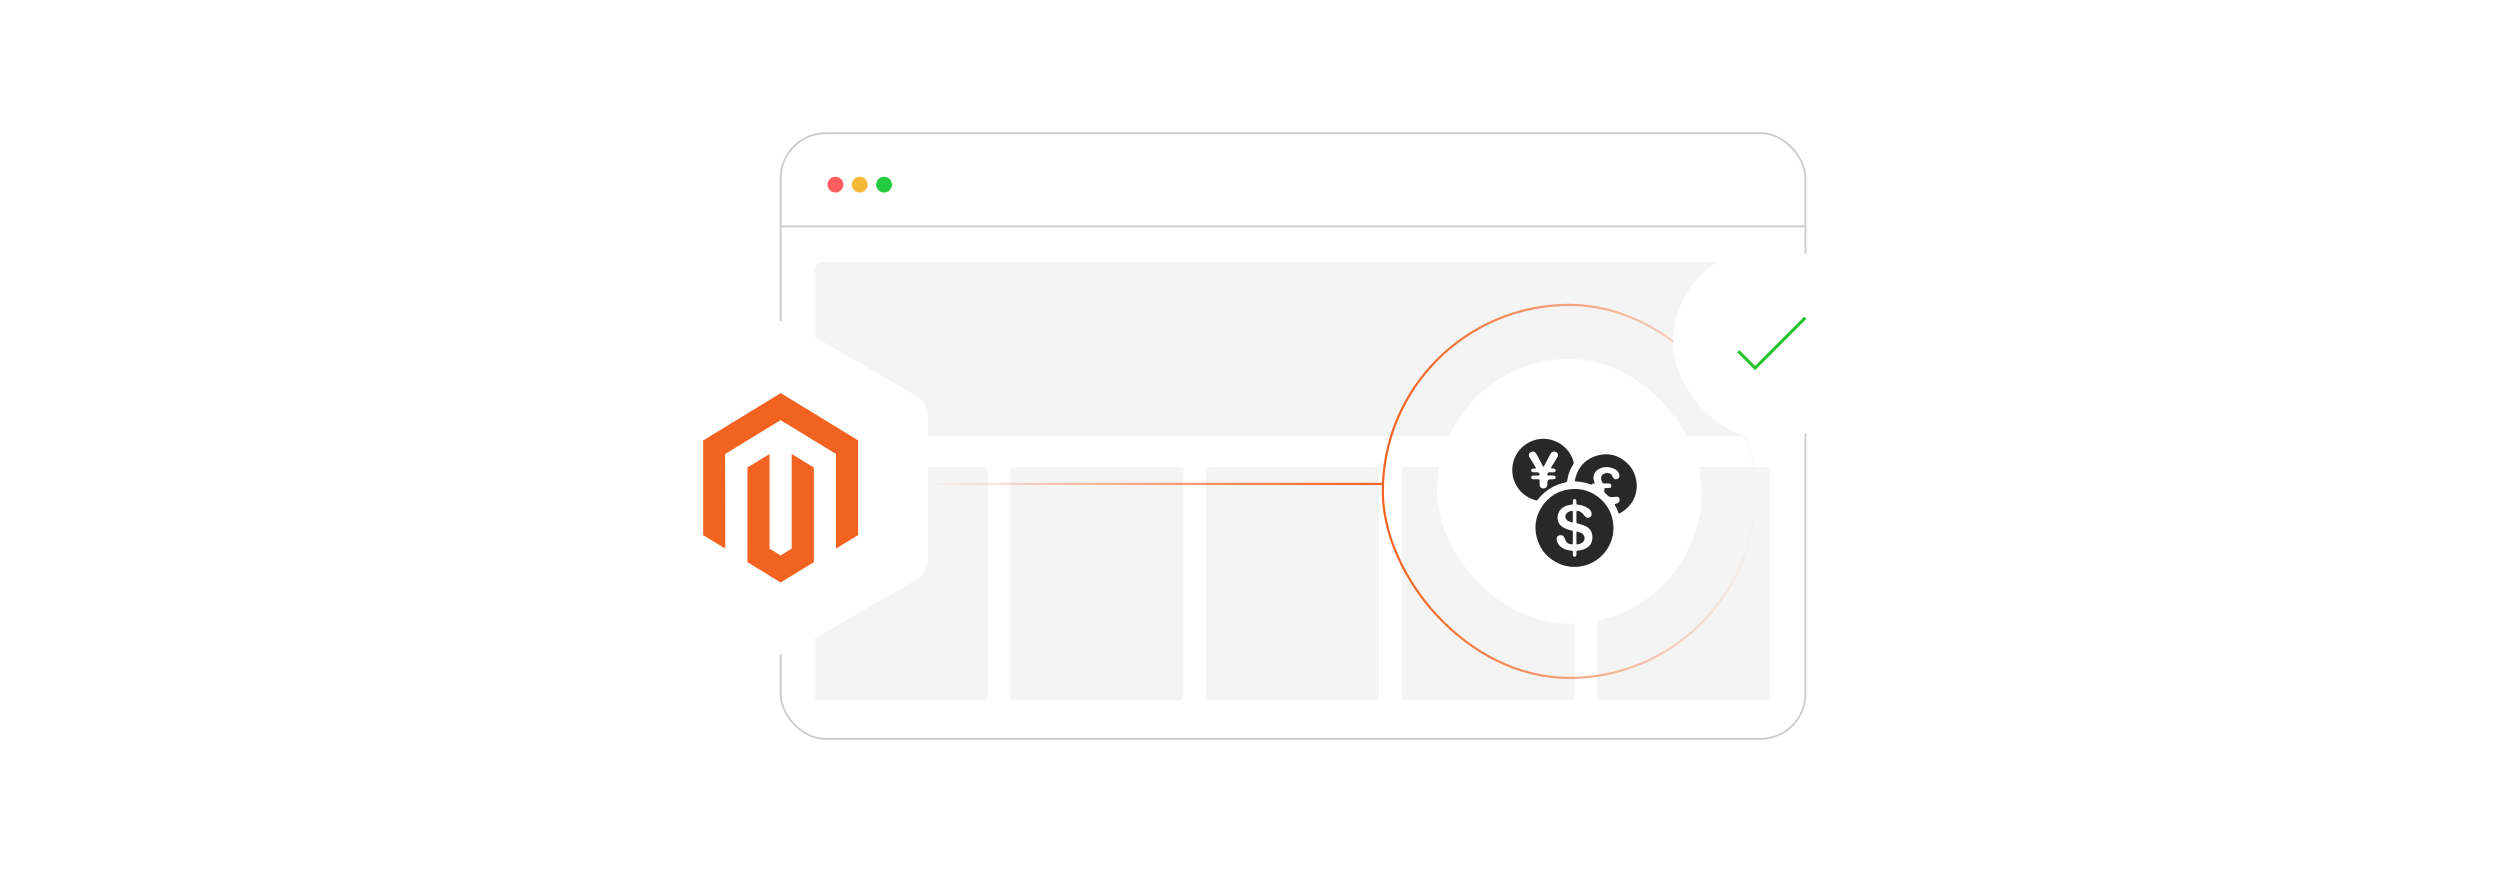 <?xml version="1.0" encoding="UTF-8"?><svg id="a" xmlns="http://www.w3.org/2000/svg" xmlns:xlink="http://www.w3.org/1999/xlink" viewBox="0 0 860 300"><defs><filter id="b" x="250.731" y="28.011" width="388.32" height="244.08" filterUnits="userSpaceOnUse"><feOffset dx="0" dy="0"/><feGaussianBlur result="c" stdDeviation="5.783"/><feFlood flood-color="#f26322" flood-opacity=".3"/><feComposite in2="c" operator="in"/><feComposite in="SourceGraphic"/></filter><filter id="d" x="209.52" y="102.24" width="118.08" height="131.28" filterUnits="userSpaceOnUse"><feOffset dx="0" dy="0"/><feGaussianBlur result="e" stdDeviation="2.72"/><feFlood flood-color="#f26322" flood-opacity=".3"/><feComposite in2="e" operator="in"/><feComposite in="SourceGraphic"/></filter><filter id="f" x="481.903" y="111.103" width="116.16" height="116.16" filterUnits="userSpaceOnUse"><feOffset dx="0" dy="0"/><feGaussianBlur result="g" stdDeviation="4.086"/><feFlood flood-color="#f26322" flood-opacity=".3"/><feComposite in2="g" operator="in"/><feComposite in="SourceGraphic"/></filter><linearGradient id="h" x1="475.307" y1="169.044" x2="604.401" y2="169.044" gradientUnits="userSpaceOnUse"><stop offset="0" stop-color="#f26322"/><stop offset=".099" stop-color="#f26322" stop-opacity=".938"/><stop offset=".288" stop-color="#f26322" stop-opacity=".776"/><stop offset=".549" stop-color="#f26322" stop-opacity=".513"/><stop offset=".868" stop-color="#f26322" stop-opacity=".156"/><stop offset="1" stop-color="#f26322" stop-opacity="0"/></linearGradient><filter id="i" x="566.551" y="75.51" width="84.72" height="84.96" filterUnits="userSpaceOnUse"><feOffset dx="0" dy="0"/><feGaussianBlur result="j" stdDeviation="2.99"/><feFlood flood-color="#f26322" flood-opacity=".3"/><feComposite in2="j" operator="in"/><feComposite in="SourceGraphic"/></filter><linearGradient id="k" x1="319.269" y1="166.467" x2="475.69" y2="166.467" gradientUnits="userSpaceOnUse"><stop offset="0" stop-color="#f26322" stop-opacity="0"/><stop offset=".132" stop-color="#f26322" stop-opacity=".156"/><stop offset=".451" stop-color="#f26322" stop-opacity=".513"/><stop offset=".712" stop-color="#f26322" stop-opacity=".776"/><stop offset=".901" stop-color="#f26322" stop-opacity=".938"/><stop offset="1" stop-color="#f26322"/></linearGradient></defs><rect x="268.541" y="45.815" width="352.533" height="208.37" rx="15.531" ry="15.531" fill="#fff" filter="url(#b)" stroke="#ccc" stroke-miterlimit="10" stroke-width=".645"/><line x1="268.541" y1="77.868" x2="621.074" y2="77.868" fill="#fff" stroke="#ccc" stroke-miterlimit="10" stroke-width=".645"/><rect x="280.285" y="90.076" width="328.648" height="59.923" rx="2.814" ry="2.814" fill="#f4f4f4"/><rect x="280.285" y="160.649" width="59.486" height="80.245" rx="1.385" ry="1.385" fill="#f4f4f4"/><rect x="347.576" y="160.649" width="59.486" height="80.245" rx="1.385" ry="1.385" fill="#f4f4f4"/><rect x="414.866" y="160.649" width="59.486" height="80.245" rx="1.385" ry="1.385" fill="#f4f4f4"/><rect x="482.157" y="160.649" width="59.486" height="80.245" rx="1.385" ry="1.385" fill="#f4f4f4"/><rect x="549.448" y="160.649" width="59.486" height="80.245" rx="1.385" ry="1.385" fill="#f4f4f4"/><circle cx="287.389" cy="63.514" r="2.725" fill="#ff5d5e"/><circle cx="295.751" cy="63.514" r="2.725" fill="#f5b935"/><circle cx="304.113" cy="63.514" r="2.725" fill="#24cb3f"/><path d="M319.269,192.453v-49.32c0-2.864-1.528-5.51-4.008-6.942l-42.712-24.66c-2.48-1.432-5.536-1.432-8.016,0l-42.712,24.66c-2.48,1.432-4.008,4.078-4.008,6.942v49.32c0,2.864,1.528,5.51,4.008,6.942l42.712,24.66c2.48,1.432,5.536,1.432,8.016,0l42.712-24.66c2.48-1.432,4.008-4.078,4.008-6.942Z" fill="#fff" filter="url(#d)"/><polygon points="268.568 135.227 241.879 151.523 241.879 184.071 249.498 188.73 249.444 156.174 268.514 144.531 287.584 156.174 287.584 188.715 295.203 184.071 295.203 151.494 268.568 135.227" fill="#f26322"/><polygon points="272.347 188.722 268.541 191.063 264.715 188.744 264.715 156.174 257.103 160.826 257.116 193.381 268.534 200.359 279.966 193.381 279.966 160.826 272.347 156.174 272.347 188.722" fill="#f26322"/><rect x="494.306" y="123.496" width="91.097" height="91.097" rx="45.548" ry="45.548" fill="#fff" filter="url(#f)"/><rect x="475.69" y="104.88" width="128.329" height="128.329" rx="64.165" ry="64.165" fill="none" stroke="url(#h)" stroke-miterlimit="10" stroke-width=".765"/><path d="M540.256,194.966c-1.141-.197-2.28-.394-3.362-.831-4.169-1.685-6.953-4.654-8.171-8.99-1.095-3.898-.475-7.597,1.757-10.952,2.214-3.326,5.36-5.327,9.338-5.856,4.326-.576,8.099.712,11.226,3.739,2.129,2.061,3.403,4.607,3.836,7.553.487,3.306-.175,6.376-1.967,9.188-1.571,2.465-3.744,4.216-6.465,5.292-1.111.439-2.273.663-3.444.858h-2.748ZM541.053,184.896c0,.658-.001,1.317.001,1.975.001.22-.027.381-.317.395-.836.041-1.756-.463-2.12-1.215-.18-.372-.308-.77-.483-1.145-.323-.694-1.024-.972-1.804-.735-.643.195-.943.769-.831,1.542.148,1.022.687,1.806,1.471,2.436,1.068.858,2.332,1.188,3.667,1.287.313.023.435.134.42.443-.015.314-.013.63.004.944.022.42.273.718.59.732.332.015.608-.295.634-.732.015-.257.035-.519,0-.772-.064-.469.149-.649.586-.664.533-.017,1.051-.138,1.556-.292,1.812-.553,3.077-1.627,3.319-3.617.204-1.673-.288-3.402-2.016-4.336-.944-.51-1.952-.807-2.988-1.036-.275-.061-.463-.146-.457-.495.019-1.159.014-2.318.003-3.478-.003-.358.144-.44.476-.388.833.129,1.431.609,1.944,1.235.253.309.475.646.804.888.429.315.878.311,1.337.091.46-.22.674-.605.681-1.104.014-.973-.557-1.591-1.311-2.074-1.067-.684-2.24-1.073-3.503-1.177-.297-.025-.446-.128-.428-.446.016-.285.019-.575-.013-.858-.039-.339-.214-.601-.581-.649-.289-.037-.582.268-.624.647-.027.241-.036.488-.01.729.046.432-.136.56-.556.591-1.133.084-2.178.444-3.099,1.133-1.999,1.496-2.329,5.079.194,6.591.936.561,1.932.924,2.989,1.14.336.069.489.204.474.569-.026.614-.007,1.231-.008,1.846Z" fill="#282828"/><path d="M520.217,161.715c.01-5.113,3.486-9.404,8.492-10.529,5.496-1.235,11.248,2.318,12.612,7.782.076.305.038.542-.133.802-1.093,1.663-1.799,3.475-2.033,5.457-.052.442-.217.652-.683.747-3.757.768-6.841,2.657-9.267,5.629-.558.684-.336.642-1.24.388-4.093-1.153-7.127-4.71-7.673-8.956-.059-.457-.062-.912-.075-1.321ZM533.553,164.876c.315,0,.631.018.944-.005.372-.027.632-.231.649-.616.016-.365-.209-.58-.565-.641-.154-.027-.312-.039-.468-.041-.458-.005-.916.001-1.373-.003-.441-.004-.563-.177-.415-.586.123-.339.32-.546.73-.514.441.034.887.015,1.33.004.47-.012.763-.263.77-.638.006-.345-.268-.597-.715-.657-.042-.006-.086-.007-.128-.01-.917-.056-.912-.053-.436-.835.647-1.063,1.31-2.117,1.919-3.202.404-.72.054-1.471-.72-1.702-.761-.227-1.317-.024-1.699.681-.736,1.358-1.445,2.731-2.17,4.095-.071.133-.102.354-.274.347-.163-.007-.197-.225-.269-.36-.595-1.125-1.183-2.255-1.78-3.379-.181-.341-.357-.689-.583-.999-.362-.496-1.028-.604-1.672-.317-.55.246-.789.692-.682,1.285.052.288.212.53.36.774.645,1.065,1.296,2.125,1.94,3.19.214.354.183.404-.221.417-.271.009-.543-.018-.81.06-.295.086-.477.275-.487.578-.011.324.167.543.478.63.135.038.282.04.424.042.458.006.916-.006,1.373.007.312.009.605.4.6.761-.006.423-.322.319-.559.325-.529.012-1.06-.011-1.587.019-.47.027-.755.317-.733.675.022.374.312.608.791.616.543.009,1.088.02,1.631-.003.365-.015.479.139.47.48-.012.5-.014,1.002.013,1.502.039.732.559,1.188,1.313,1.187.753-.001,1.263-.461,1.313-1.193.015-.228.012-.458.013-.686q.001-1.284,1.288-1.29Z" fill="#282828"/><path d="M563.068,167.273c-.153,3.911-1.997,7.063-5.603,9.168-.584.341-.589.325-.821-.304-.298-.806-.657-1.584-1.084-2.331-.226-.395-.203-.427.249-.509.861-.155,1.366-.688,1.338-1.412-.028-.732-.503-1.132-1.231-.998-.739.136-1.47.199-2.208-.002-.201-.055-.368-.13-.516-.278-.394-.394-.791-.787-1.203-1.163-.16-.146-.22-.29-.145-.489.083-.22.099-.452.069-.677-.044-.322.1-.397.386-.387.386.014.773.01,1.159-.006.568-.024.85-.275.864-.743.015-.507-.241-.786-.83-.82-.571-.033-1.144-.026-1.716-.011-.296.008-.471-.092-.601-.365-.261-.55-.486-1.097-.387-1.726.046-.291.167-.541.338-.777.639-.882,2.907-1.169,3.531.333.171.41.311.883.831,1.027.477.132.914.049,1.271-.297.401-.389.375-.885.242-1.365-.237-.856-.828-1.459-1.603-1.809-1.932-.874-3.878-.98-5.727.223-1.438.936-1.915,2.763-1.183,4.326.139.296.164.455-.234.43-.211-.013-.409.057-.539.217-.174.213-.361.18-.574.097-1.587-.622-3.247-.886-4.938-.997-.518-.034-.54-.043-.41-.609,1.026-4.457,3.732-7.356,8.178-8.431,3.544-.857,6.755.045,9.489,2.465,2.38,2.107,3.527,4.798,3.609,8.22Z" fill="#282828"/><path d="M542.293,185.036c0-.614.002-1.228-.001-1.842-.001-.224.056-.359.326-.292.626.157,1.244.326,1.763.736.907.716.961,2.081.104,2.857-.504.457-1.122.666-1.785.761-.293.042-.417-.077-.412-.378.012-.614.004-1.228.004-1.842Z" fill="#282828"/><path d="M541.053,177.774c.001.543-.007,1.086.004,1.628.006.281-.118.357-.369.291-.527-.139-1.041-.307-1.486-.638-.847-.63-.942-1.797-.208-2.552.473-.487,1.079-.674,1.728-.765.252-.035.332.096.331.322-.003.571-.001,1.143-0,1.714Z" fill="#282828"/><rect x="575.526" y="84.635" width="66.662" height="66.662" rx="33.331" ry="33.331" fill="#fff" filter="url(#i)"/><polyline points="597.96 120.805 603.754 126.6 621.021 109.332" fill="none" stroke="#22c42a" stroke-miterlimit="10" stroke-width="1.049"/><line x1="319.269" y1="166.467" x2="475.69" y2="166.467" fill="none" stroke="url(#k)" stroke-miterlimit="10" stroke-width=".765"/></svg>
